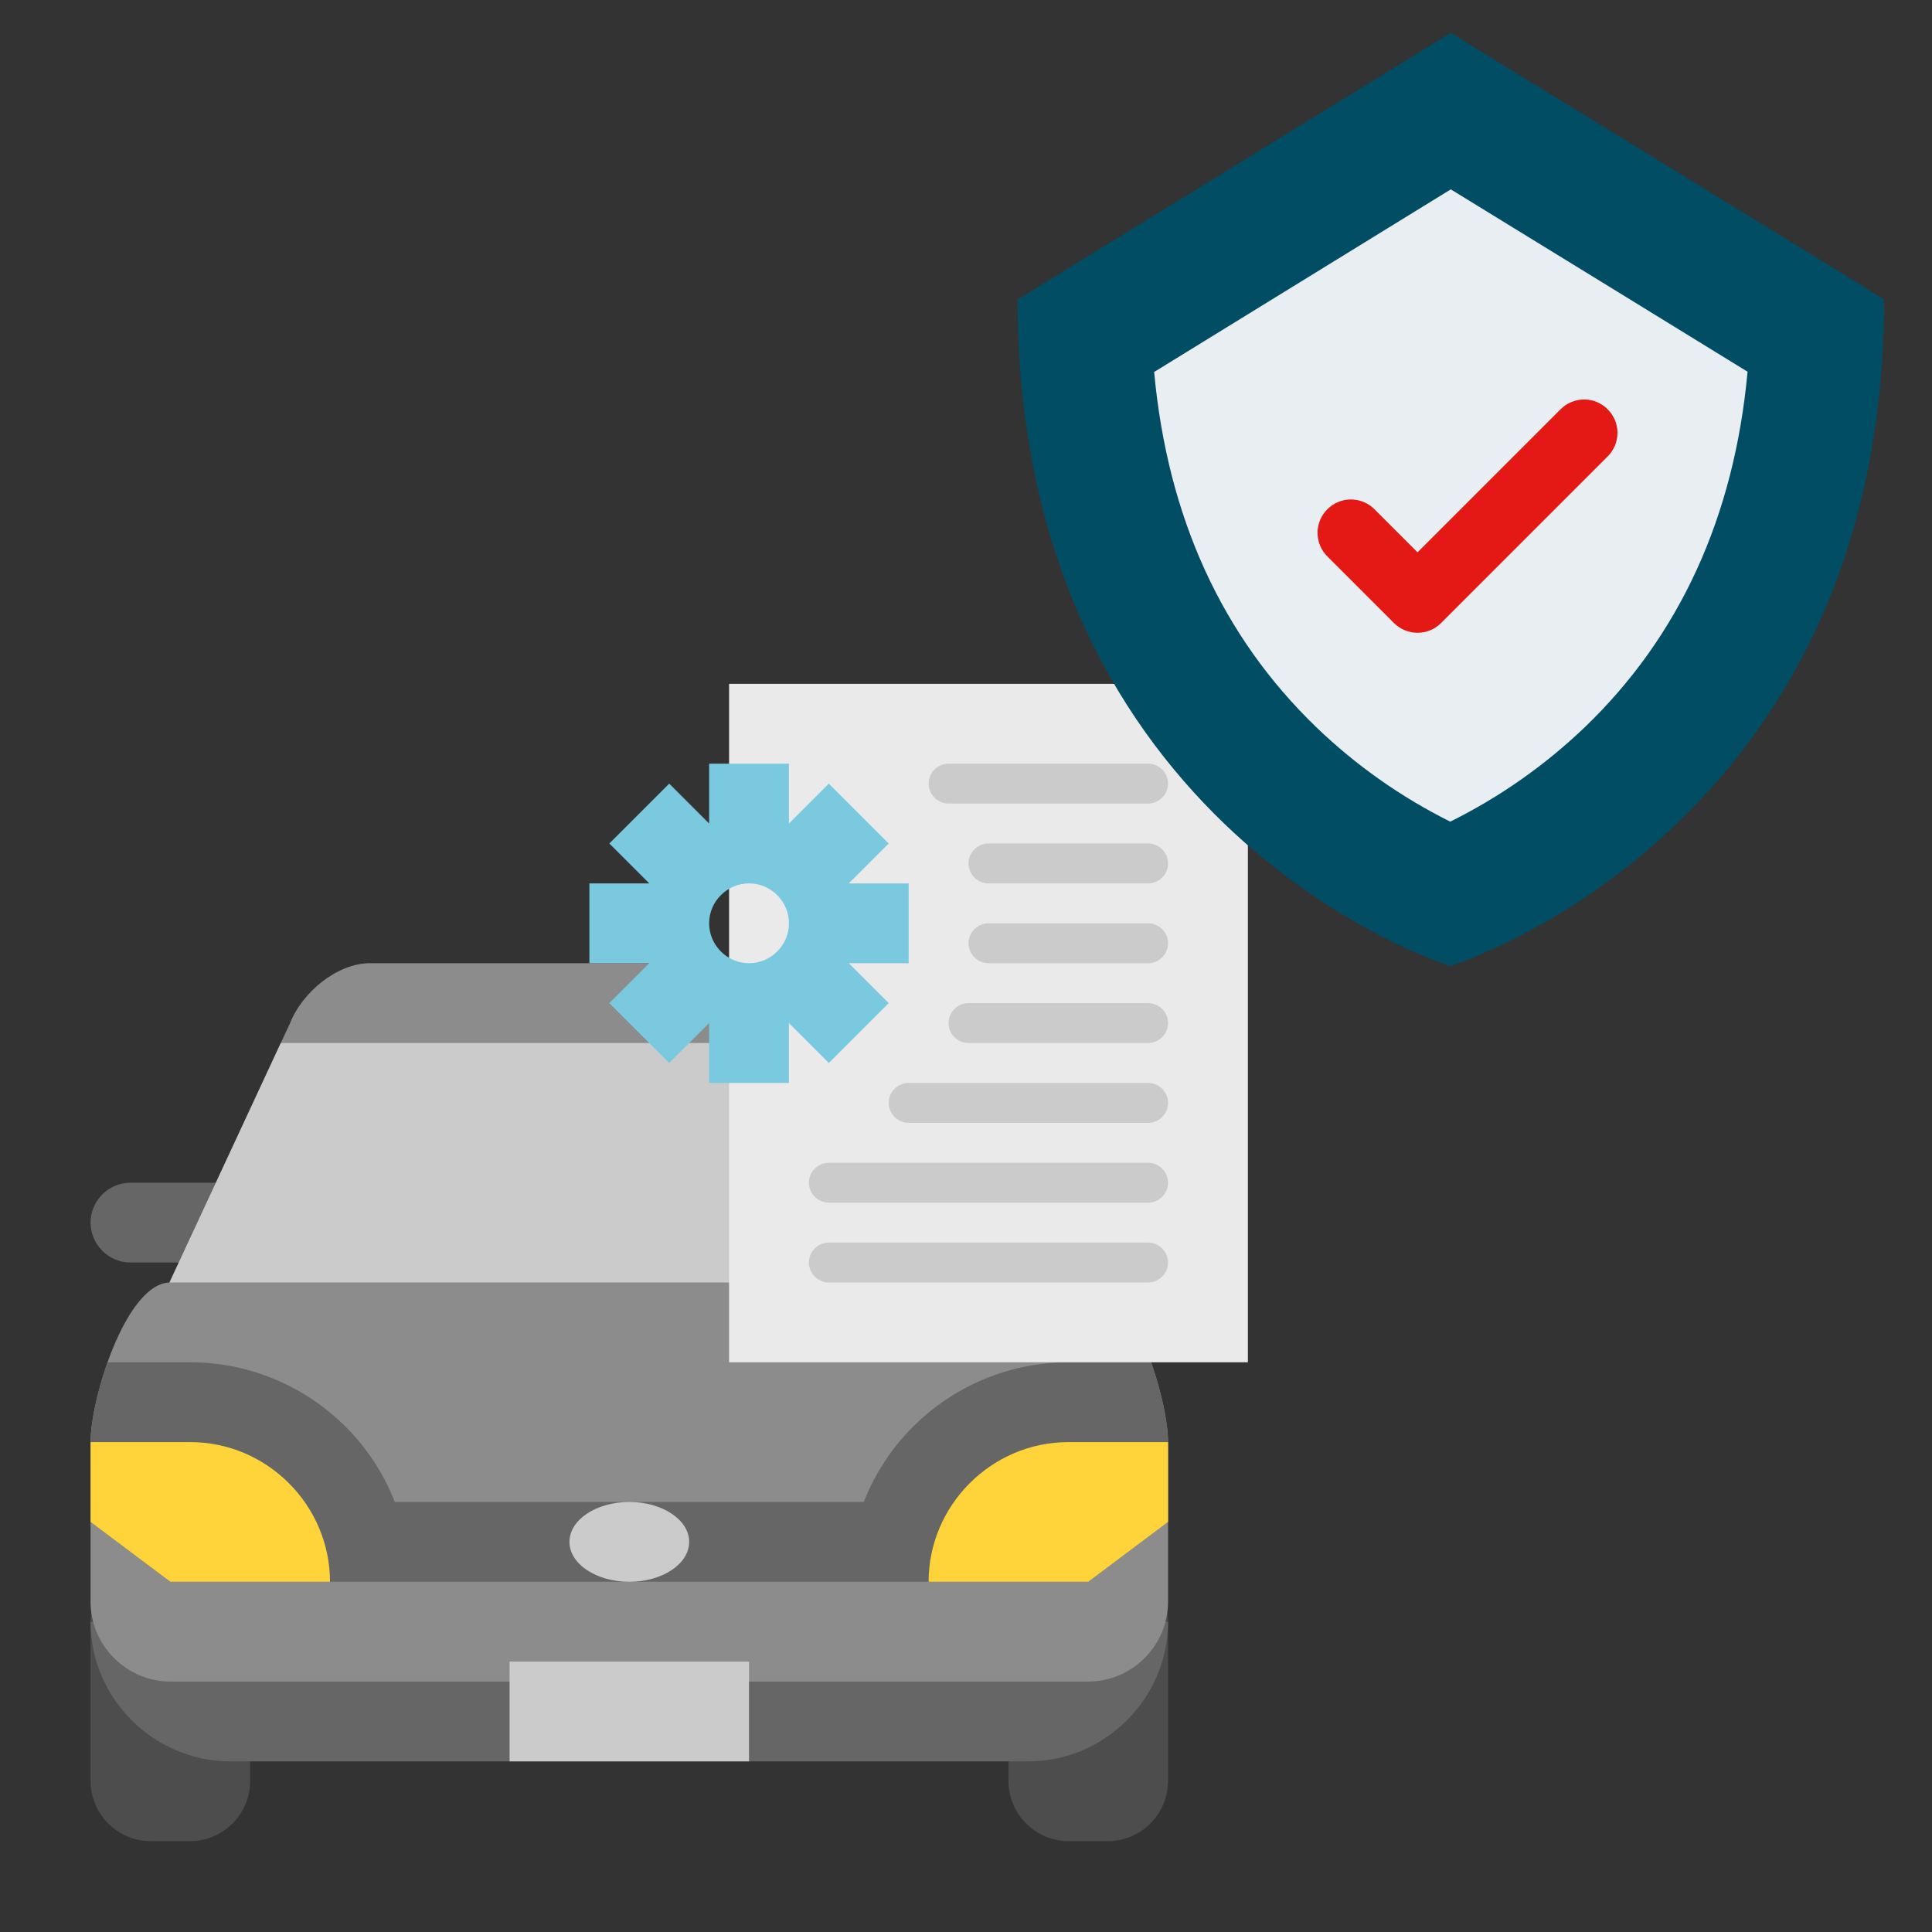 <?xml version="1.0" encoding="UTF-8" standalone="no"?>
<!DOCTYPE svg PUBLIC "-//W3C//DTD SVG 1.1//EN" "http://www.w3.org/Graphics/SVG/1.1/DTD/svg11.dtd">
<svg width="100%" height="100%" viewBox="0 0 512 512" version="1.1" xmlns="http://www.w3.org/2000/svg" xmlns:xlink="http://www.w3.org/1999/xlink" xml:space="preserve" xmlns:serif="http://www.serif.com/" style="fill-rule:evenodd;clip-rule:evenodd;stroke-linejoin:round;stroke-miterlimit:2;">
    <rect x="0" y="0" width="512" height="512" fill="#333333" stroke="none"/>
    <g transform="matrix(0.661,0,0,0.661,8.133,165.365)">
        <path d="M88,224L40,224C31.223,224 24,231.223 24,240C24,248.777 31.223,256 40,256L88,256L88,224Z" style="fill:rgb(102,102,102);fill-rule:nonzero;"/>
    </g>
    <g transform="matrix(0.661,0,0,0.661,8.133,165.365)">
        <path d="M88,400.201L88,463.799C88,477.156 77.156,488 63.799,488L48.201,488C34.844,488 24,477.156 24,463.799L24,400.201C24,386.844 34.844,376 48.201,376L63.799,376C77.156,376 88,386.844 88,400.201Z" style="fill:rgb(77,77,77);"/>
    </g>
    <g transform="matrix(0.661,0,0,0.661,8.133,165.365)">
        <path d="M456,400.201L456,463.799C456,477.156 445.156,488 431.799,488L416.201,488C402.844,488 392,477.156 392,463.799L392,400.201C392,386.844 402.844,376 416.201,376L431.799,376C445.156,376 456,386.844 456,400.201Z" style="fill:rgb(77,77,77);"/>
    </g>
    <g transform="matrix(0.661,0,0,0.661,8.133,165.365)">
        <path d="M24,400C24,430.721 49.279,456 80,456L400,456C430.721,456 456,430.721 456,400L24,400Z" style="fill:rgb(102,102,102);fill-rule:nonzero;"/>
    </g>
    <g transform="matrix(0.661,0,0,0.661,8.133,165.365)">
        <path d="M456,328L456,392C456,409.555 441.555,424 424,424L56,424C38.445,424 24,409.555 24,392L24,328C24,310.45 38.14,264.61 55.65,264.01L104,160C108.8,147.733 122.827,136 136,136L344,136C357.173,136 371.2,147.733 376,160L424.35,264.01C441.86,264.61 456,310.45 456,328Z" style="fill:rgb(140,140,140);fill-rule:nonzero;"/>
    </g>
    <g transform="matrix(0.661,0,0,0.661,8.133,165.365)">
        <path d="M424.35,264L55.65,264L100.28,168L379.72,168L424.35,264Z" style="fill:rgb(203,203,203);fill-rule:nonzero;"/>
    </g>
    <g transform="matrix(0.661,0,0,0.661,8.133,165.365)">
        <rect x="192" y="416" width="96" height="40" style="fill:rgb(203,203,203);"/>
    </g>
    <g transform="matrix(0.661,0,0,0.661,8.133,165.365)">
        <path d="M456,328L456,360L424,384L56,384L24,360L24,328C24,320.55 26.55,308.01 30.82,296L64,296C100.179,295.998 132.836,318.301 146,352L334,352C347.164,318.301 379.821,295.998 416,296L449.18,296C453.45,308.01 456,320.55 456,328Z" style="fill:rgb(102,102,102);fill-rule:nonzero;"/>
    </g>
    <g transform="matrix(0.661,0,0,0.661,8.133,165.365)">
        <path d="M24,328L24,360L56,384L120,384C120,353.279 94.721,328 64,328L24,328Z" style="fill:rgb(255,211,58);fill-rule:nonzero;"/>
    </g>
    <g transform="matrix(0.661,0,0,0.661,8.133,165.365)">
        <path d="M456,328L456,360L424,384L360,384C360,353.279 385.279,328 416,328L456,328Z" style="fill:rgb(255,211,58);fill-rule:nonzero;"/>
    </g>
    <g transform="matrix(0.661,0,0,0.661,8.133,165.365)">
        <ellipse cx="240" cy="368" rx="24" ry="16" style="fill:rgb(203,203,203);"/>
    </g>
    <g transform="matrix(0.661,0,0,0.661,8.133,165.365)">
        <rect x="280" y="24" width="208" height="272" style="fill:rgb(234,234,234);"/>
    </g>
    <g transform="matrix(0.661,0,0,0.661,8.133,165.365)">
        <path d="M448,168L376,168C371.611,168 368,164.389 368,160C368,155.611 371.611,152 376,152L448,152C452.389,152 456,155.611 456,160C456,164.389 452.389,168 448,168Z" style="fill:rgb(203,203,203);fill-rule:nonzero;"/>
    </g>
    <g transform="matrix(0.661,0,0,0.661,8.133,165.365)">
        <path d="M448,200L352,200C347.611,200 344,196.389 344,192C344,187.611 347.611,184 352,184L448,184C452.389,184 456,187.611 456,192C456,196.389 452.389,200 448,200Z" style="fill:rgb(203,203,203);fill-rule:nonzero;"/>
    </g>
    <g transform="matrix(0.661,0,0,0.661,8.133,165.365)">
        <path d="M448,232L320,232C315.611,232 312,228.389 312,224C312,219.611 315.611,216 320,216L448,216C452.389,216 456,219.611 456,224C456,228.389 452.389,232 448,232Z" style="fill:rgb(203,203,203);fill-rule:nonzero;"/>
    </g>
    <g transform="matrix(0.661,0,0,0.661,8.133,165.365)">
        <path d="M448,264L320,264C315.611,264 312,260.389 312,256C312,251.611 315.611,248 320,248L448,248C452.389,248 456,251.611 456,256C456,260.389 452.389,264 448,264Z" style="fill:rgb(203,203,203);fill-rule:nonzero;"/>
    </g>
    <g transform="matrix(0.661,0,0,0.661,8.133,165.365)">
        <path d="M352,104L328,104L344,88L320,64L304,80L304,56L272,56L272,80L256,64L232,88L248,104L224,104L224,136L248,136L232,152L256,176L272,160L272,184L304,184L304,160L320,176L344,152L328,136L352,136L352,104ZM288,136C279.223,136 272,128.777 272,120C272,111.223 279.223,104 288,104C296.777,104 304,111.223 304,120C304,128.777 296.777,136 288,136Z" style="fill:rgb(123,201,223);fill-rule:nonzero;"/>
    </g>
    <g transform="matrix(0.661,0,0,0.661,8.133,165.365)">
        <path d="M448,136L384,136C379.611,136 376,132.389 376,128C376,123.611 379.611,120 384,120L448,120C452.389,120 456,123.611 456,128C456,132.389 452.389,136 448,136Z" style="fill:rgb(203,203,203);fill-rule:nonzero;"/>
    </g>
    <g transform="matrix(0.661,0,0,0.661,8.133,165.365)">
        <path d="M448,104L384,104C379.611,104 376,100.389 376,96C376,91.611 379.611,88 384,88L448,88C452.389,88 456,91.611 456,96C456,100.389 452.389,104 448,104Z" style="fill:rgb(203,203,203);fill-rule:nonzero;"/>
    </g>
    <g transform="matrix(0.661,0,0,0.661,8.133,165.365)">
        <path d="M448,72L368,72C363.611,72 360,68.389 360,64C360,59.611 363.611,56 368,56L448,56C452.389,56 456,59.611 456,64C456,68.389 452.389,72 448,72Z" style="fill:rgb(203,203,203);fill-rule:nonzero;"/>
    </g>
    <g transform="matrix(1.104,0,0,1.104,366.827,114.7)">
        <g transform="matrix(1,0,0,1,-368,-192)">
            <path d="M383.958,96L280,160C280,288 383.833,320 383.833,320C383.833,320 488,288 488,160C488,159.833 383.958,96 383.958,96Z" style="fill:rgb(0,77,100);fill-rule:nonzero;"/>
        </g>
        <g transform="matrix(1,0,0,1,-368,-192)">
            <path d="M383.856,285.338C372.087,279.476 361.275,271.862 351.789,262.758C329.066,240.89 315.983,212.23 312.778,177.398L383.985,133.562C409.239,149.062 437.993,166.724 455.224,177.337C452.018,212.185 438.89,240.854 416.078,262.737C406.541,271.855 395.677,279.476 383.856,285.338Z" style="fill:rgb(233,238,242);fill-rule:nonzero;"/>
        </g>
        <g transform="matrix(1,0,0,1,-368,-192)">
            <path d="M376,240C373.878,240.003 371.841,239.159 370.343,237.657L354.343,221.657C352.843,220.157 352,218.121 352,216C352,211.611 355.611,208 360,208C362.121,208 364.157,208.843 365.657,210.343L376,220.687L410.343,186.343C411.843,184.843 413.879,184 416,184C420.389,184 424,187.611 424,192C424,194.121 423.157,196.157 421.657,197.657L381.657,237.657C380.159,239.159 378.122,240.003 376,240Z" style="fill:rgb(228,25,21);fill-rule:nonzero;"/>
        </g>
    </g>
</svg>
